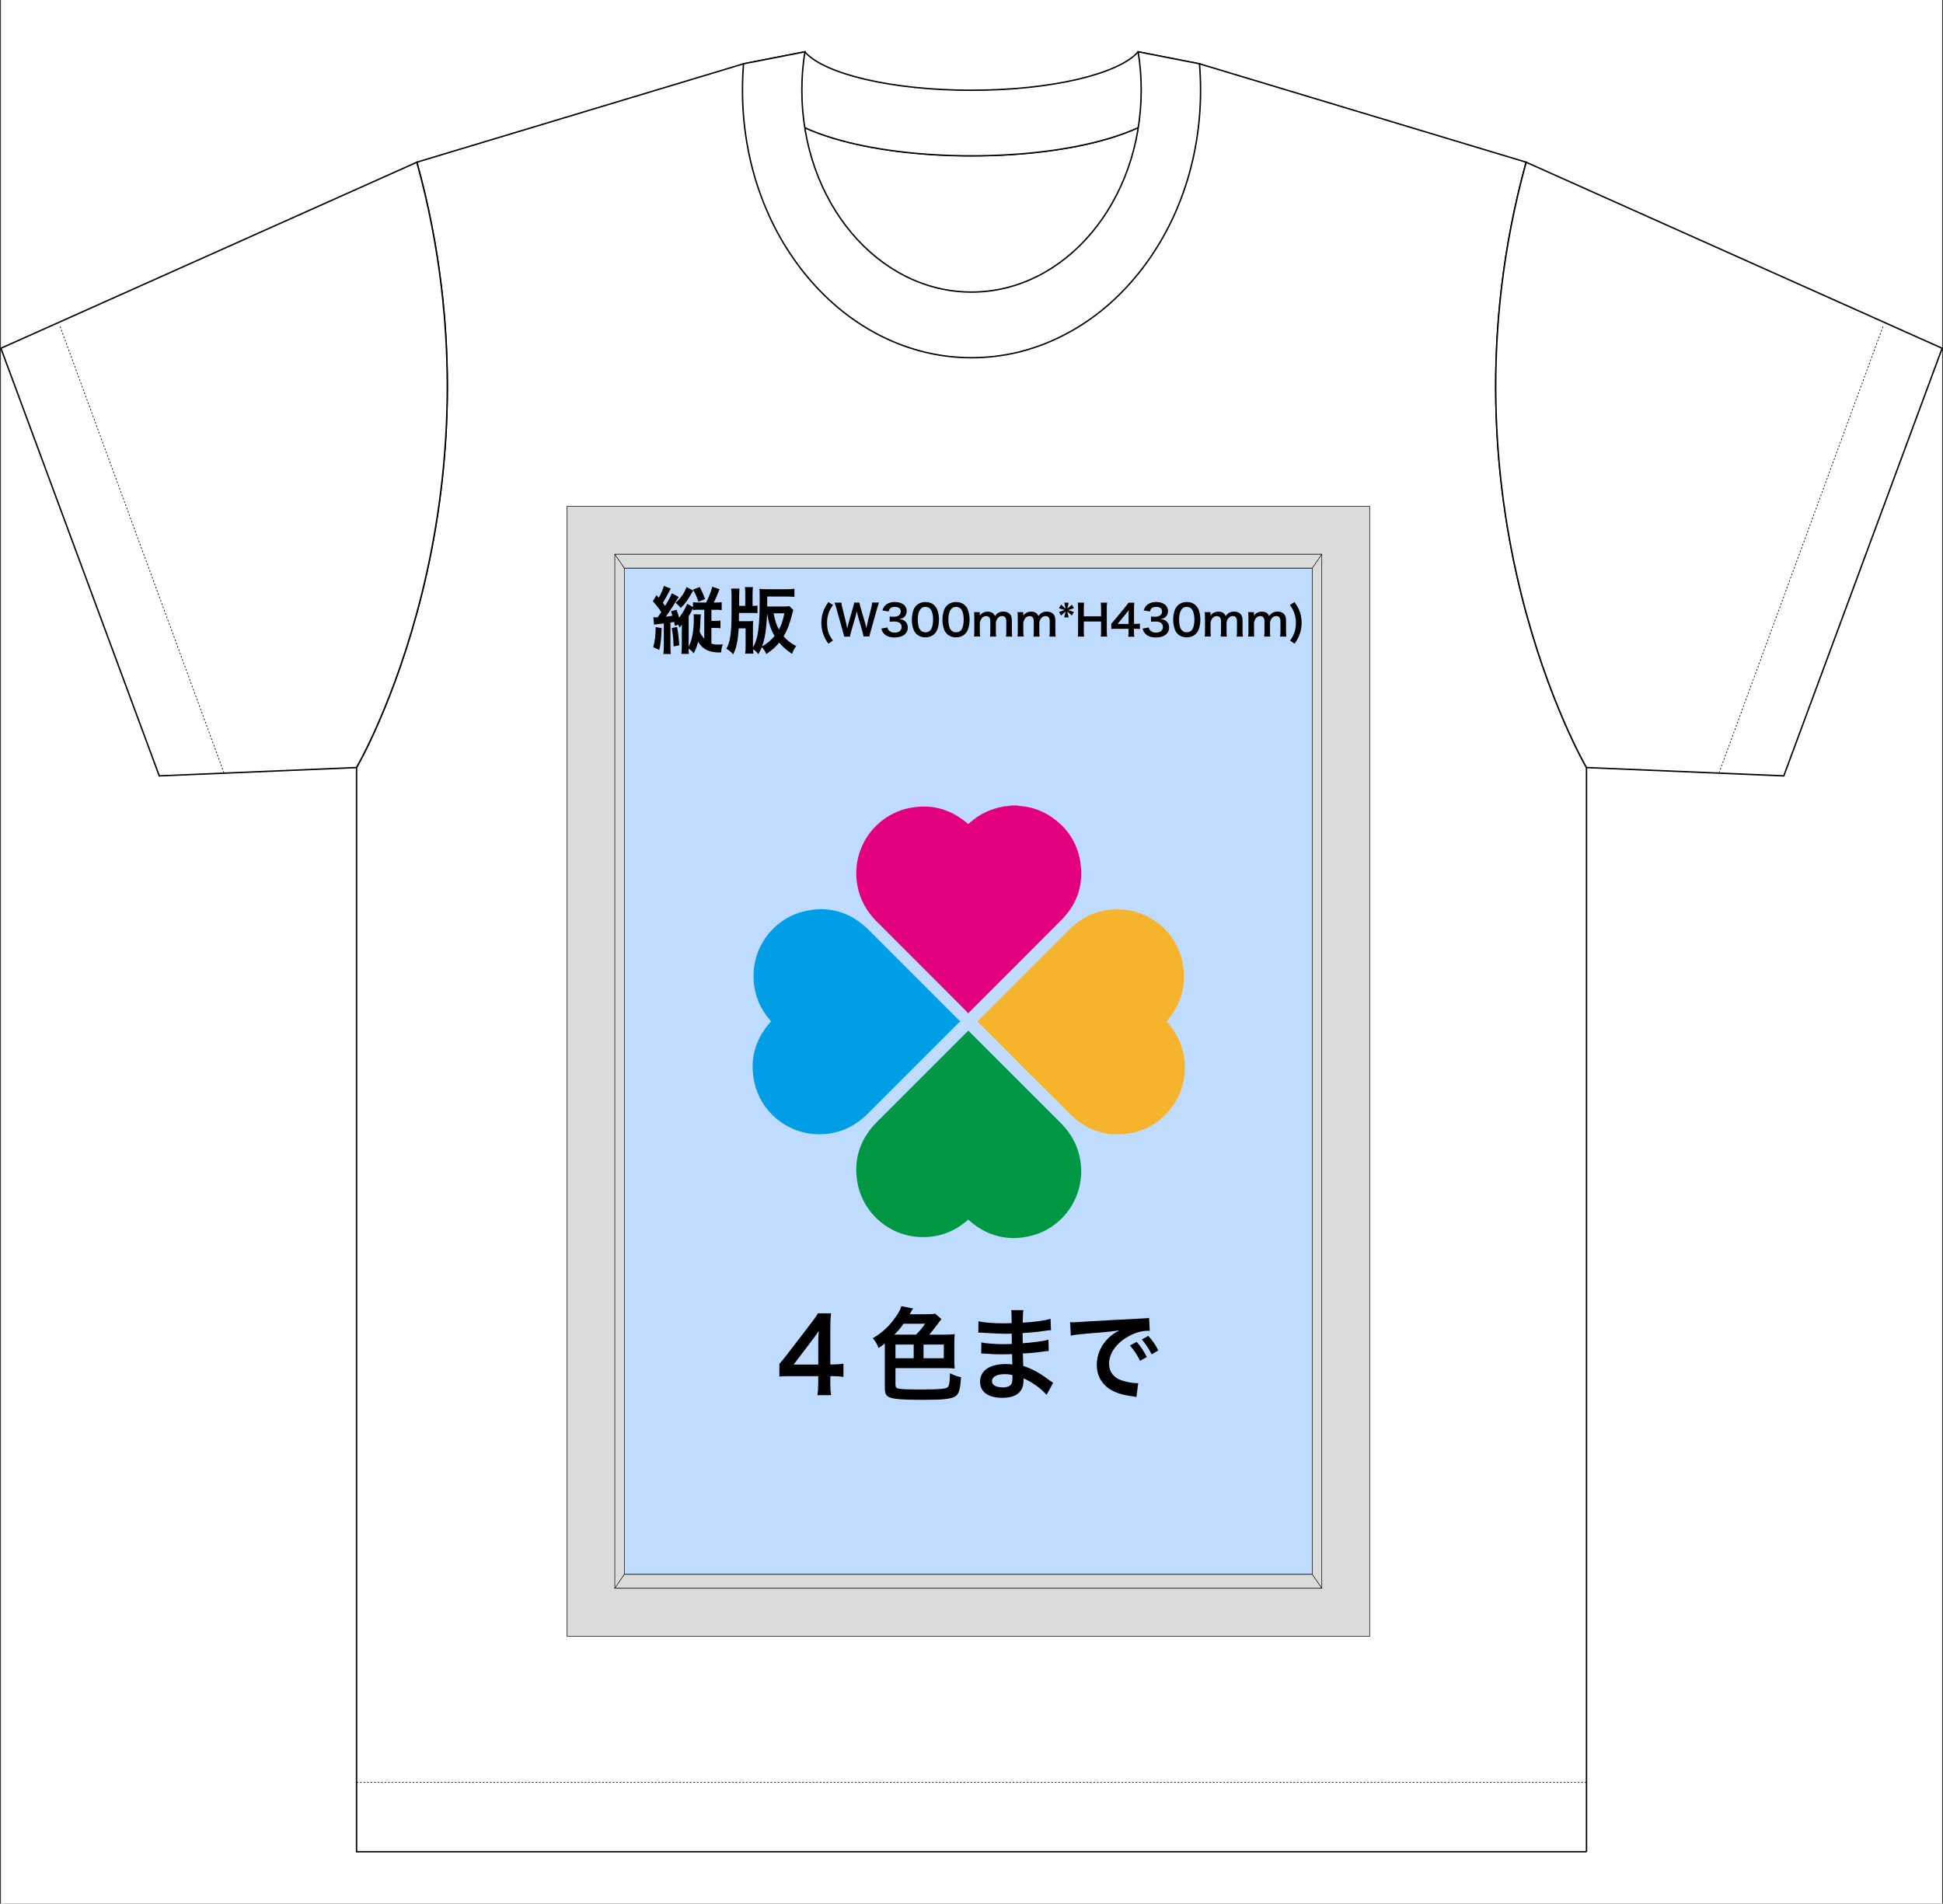 <?xml version="1.0" encoding="UTF-8"?>
<svg id="_レイヤー_2" data-name="レイヤー 2" xmlns="http://www.w3.org/2000/svg" viewBox="0 0 343.31 336.38">
  <rect x="0" y="0" width="343.31" height="336.38" fill="#333333" stroke="none"/>
  <defs>
    <style>
      .cls-1 {
        stroke-width: .25px;
      }

      .cls-1, .cls-2, .cls-3, .cls-4 {
        stroke: #000;
        stroke-miterlimit: 10;
      }

      .cls-1, .cls-4, .cls-5 {
        fill: #fff;
      }

      .cls-2 {
        fill: #dadbdb;
      }

      .cls-2, .cls-3 {
        stroke-width: .1px;
      }

      .cls-3 {
        fill: #bfdbff;
      }

      .cls-6, .cls-7, .cls-8, .cls-5, .cls-9, .cls-10 {
        stroke-width: 0px;
      }

      .cls-4 {
        stroke-dasharray: 0 0 .31 .31;
        stroke-width: .12px;
      }

      .cls-7 {
        fill: #e2007f;
      }

      .cls-8 {
        fill: #009ee7;
      }

      .cls-9 {
        fill: #f6b42c;
      }

      .cls-10 {
        fill: #009744;
      }
    </style>
  </defs>
  <g id="_レイヤー_1-2" data-name="レイヤー 1">
    <g>
      <rect class="cls-5" x=".16" width="343" height="336.38"/>
      <g>
        <path class="cls-1" d="M280.32,327.21v-191.59s-27.31-46.61-10.66-106.96l-57.73-17.39c-.83,2.83-2.68,6.12-6.59,8.88-2.47,1.74-5.55,3.15-9.43,4.31-6.61,1.98-15.23,3.06-24.25,3.06s-17.64-1.09-24.25-3.06c-3.88-1.16-6.97-2.57-9.43-4.31-3.91-2.76-5.75-6.05-6.59-8.88l-57.73,17.39c16.65,60.35-10.66,106.96-10.66,106.96v191.59h217.32Z"/>
        <line class="cls-4" x1="62.99" y1="314.93" x2="280.32" y2="314.93"/>
        <path class="cls-1" d="M62.99,135.63s27.31-46.61,10.66-106.96L.16,61.54l27.98,75.56,34.86-1.47Z"/>
        <line class="cls-4" x1="10.62" y1="57.7" x2="39.59" y2="136.61"/>
        <path class="cls-1" d="M280.32,135.63s-27.31-46.61-10.66-106.96l73.5,32.87-27.98,75.56-34.86-1.47Z"/>
        <line class="cls-4" x1="332.7" y1="57.7" x2="303.72" y2="136.61"/>
        <path class="cls-1" d="M171.66,27.54c9.03,0,17.64-1.09,24.25-3.06,3.88-1.16,6.97-2.57,9.43-4.31,3.91-2.76,5.75-6.05,6.59-8.88l-10.84-2.12c-3.42,3.9-15.3,6.78-29.44,6.78s-26.02-2.88-29.44-6.78l-10.84,2.12c.83,2.83,2.68,6.12,6.59,8.88,2.47,1.74,5.55,3.15,9.43,4.31,6.61,1.98,15.23,3.06,24.25,3.06Z"/>
        <path class="cls-1" d="M171.66,63.21c5.56,0,10.95-1.29,16.02-3.85,4.84-2.43,9.17-5.9,12.87-10.31,7.47-8.89,11.58-20.65,11.58-33.11,0-1.57-.07-3.13-.19-4.67l-10.84-2.12c.36,2.2.54,4.46.54,6.78,0,19.7-13.42,35.68-29.98,35.68s-29.98-15.97-29.98-35.68c0-2.32.19-4.59.54-6.78l-10.84,2.12c-.13,1.54-.19,3.1-.19,4.67,0,12.46,4.11,24.22,11.58,33.11,3.7,4.4,8.03,7.87,12.87,10.31,5.07,2.55,10.46,3.85,16.02,3.85Z"/>
      </g>
      <g>
        <polygon class="cls-2" points="231.87 100.39 231.87 278.2 233.55 280.65 233.55 97.94 231.87 100.39 231.87 100.39"/>
        <polygon class="cls-2" points="110.31 278.2 110.31 100.39 108.63 97.94 108.63 280.65 110.31 278.2 110.31 278.2"/>
        <path class="cls-2" d="M100.17,89.48v199.64h141.84V89.48H100.17Z"/>
        <path class="cls-2" d="M108.63,280.65V97.94h124.92v182.71h-124.92Z"/>
        <path class="cls-3" d="M110.31,100.39v177.81h121.56V100.39c-40.52,0-81.04,0-121.56,0Z"/>
        <polygon class="cls-2" points="231.87 278.2 110.31 278.2 108.63 280.65 233.55 280.65 231.87 278.2 231.87 278.2"/>
        <polygon class="cls-2" points="110.31 100.39 231.87 100.39 233.55 97.94 108.63 97.94 110.31 100.39 110.31 100.39"/>
      </g>
      <g>
        <path class="cls-6" d="M119.24,110.58c-.06-.35-.08-.43-.13-.69-.26.05-.35.06-.65.12v3.97c0,.84.01,1.19.08,1.58h-1.33c.05-.41.08-.79.08-1.58v-3.81q-.38.04-1.13.12c-.2.03-.35.05-.6.09l-.12-1.33c.18.03.29.04.48.04h.26c.34-.45.35-.48.66-.94-.42-.65-.85-1.19-1.49-1.9l.65-1.09.39.47c.44-.74.79-1.58.9-2.12l1.22.5c-.08.12-.13.22-.26.48-.35.7-.77,1.46-1.13,2.03.21.26.23.31.4.54.68-1.1,1.04-1.81,1.19-2.24l1.21.67q-.09.13-.38.61s-.09.13-.2.3c-.13.19-.26.4-.39.62-.68,1.09-.78,1.24-1.32,1.95.55-.06.74-.09,1.19-.17-.09-.28-.13-.4-.27-.78l.99-.27c.27.76.35.98.46,1.4.61-.81,1.07-1.59,1.42-2.47l1.02.59v-.85c.33.04.56.05.98.05h1.35c.46-.9.78-1.73,1.09-2.8l1.28.45c-.52,1.3-.76,1.85-1.03,2.35h.3c.51,0,.76-.01,1.11-.06v1.4c-.34-.05-.65-.06-1.09-.06h-.73v1.96h.6c.5,0,.73-.01,1-.06v1.37c-.27-.05-.48-.06-.96-.06h-.64v2.77c.39.13.61.17,1.08.17.3,0,.52-.01.94-.05-.18.49-.27.88-.3,1.43-.17.01-.3.01-.39.01-1.07,0-2.02-.26-2.62-.71-.39-.28-.74-.67-1.07-1.18-.16.68-.35,1.21-.76,2.05-.29-.36-.5-.56-.91-.84.01.46.03.66.05.93h-1.33c.05-.39.08-.8.08-1.47v-2.22c0-.48,0-.71.03-1.5-.17.25-.27.4-.43.57-.06-.22-.1-.27-.26-.54l-.57.22ZM116.91,111c-.08,1.93-.14,2.6-.42,3.83l-1.07-.45c.3-1.08.42-2.05.43-3.57l1.06.19ZM119.63,110.78c.18.94.27,1.65.39,3.24l-1,.21c-.05-1.38-.14-2.3-.33-3.24l.94-.21ZM122.5,104.37q-.17.23-.68,1.1c-.2.35-.4.66-.87,1.25q-.17.23-.69.72c-.23-.35-.51-.63-.91-.93.89-.74,1.56-1.69,1.95-2.78l1.2.63ZM122.45,107.48q-.06.09-.38.74c-.09.17-.2.38-.39.7v5.34c.6-1.14.91-2.78.91-4.94,0-.32-.01-.53-.04-.78l1.29.04c-.04.25-.05.4-.07.76-.03,1.1-.06,1.6-.14,2.29.2.45.44.83.81,1.24v-5.13h-.94c-.47,0-.69.01-1.06.05v-.31ZM123.4,106.33c-.36-1.05-.55-1.46-.96-2.15l1.2-.45c.35.65.59,1.18.95,2.13l-1.19.47Z"/>
        <path class="cls-6" d="M140.17,107.78c-.07.21-.16.52-.21.74-.39,1.6-.83,2.78-1.5,3.92.66.75,1.17,1.15,2.22,1.73-.37.49-.55.84-.73,1.37-1.02-.68-1.58-1.18-2.27-1.99-.65.79-1.25,1.32-2.28,2.02-.22-.52-.39-.78-.79-1.23-.17.41-.29.66-.63,1.27-.31-.43-.51-.62-.91-.89.01.39.03.49.05.78h-1.46c.06-.38.08-.69.08-1.5v-2.97h-1.21c-.12,1.5-.16,1.81-.3,2.53-.2.91-.31,1.29-.68,2.08-.39-.46-.64-.67-1.21-1.01.68-1.1.92-2.86.92-6.44v-2.87c0-.56-.03-.98-.08-1.31h1.47q-.03.26-.05,1.32v1.73h1.08v-2.13c0-.53-.01-.84-.06-1.19h1.42c-.04.32-.07.71-.07,1.19v2.13c.52-.01.63-.01.87-.05v1.34c-.26-.03-.48-.04-1.12-.04h-2.14l-.03,1.46h1.45c.5,0,.78-.01,1.08-.04-.03.27-.04.52-.04,1.05v3.59c.89-1.41,1.19-3.57,1.19-8.38,0-.98-.01-1.47-.05-1.94.35.05.78.07,1.42.07h3.23c.63,0,1.13-.03,1.54-.08v1.43c-.43-.04-.99-.06-1.49-.06h-3.32v1.76h2.63c.66,0,1.03-.01,1.3-.06l.66.67ZM134.64,114.24c.94-.56,1.54-1.06,2.22-1.86-.66-1.11-1-2.13-1.32-3.99-.12,2.78-.39,4.55-.9,5.85ZM136.69,108.38c.23,1.25.51,2.08.94,2.86.46-.85.7-1.59.96-2.86h-1.9Z"/>
        <path class="cls-6" d="M146.37,113.74c-.43-.61-.6-.92-.81-1.43-.3-.73-.44-1.46-.44-2.25,0-.66.1-1.3.3-1.88.21-.63.43-1.04.95-1.79l.81.51c-.44.63-.62.97-.79,1.5-.17.52-.26,1.07-.26,1.67s.08,1.14.24,1.64c.17.51.35.85.79,1.49l-.79.54Z"/>
        <path class="cls-6" d="M152.6,112.5c-.03-.18-.11-.51-.18-.76l-.81-2.8c-.08-.29-.15-.58-.22-.96-.08.43-.16.72-.23.96l-.81,2.8c-.09.34-.15.58-.17.76h-1.01q-.04-.19-.21-.78l-1.21-4.33c-.13-.44-.21-.67-.3-.9h1.22c.02.26.05.48.14.81l.71,2.87c.05.23.14.62.18.88.1-.47.15-.68.21-.89l.84-2.91c.09-.32.14-.57.17-.77h.93c.02.18.09.48.17.75l.85,2.9c.05.2.09.35.21.91q.04-.17.08-.44c.02-.12.08-.41.1-.48l.71-2.84c.08-.29.12-.59.13-.81h1.22c-.11.26-.17.46-.3.9l-1.22,4.32c-.05.21-.09.35-.11.41q-.06.21-.08.37h-1.02Z"/>
        <path class="cls-6" d="M156.8,110.87c.1.35.17.47.36.62.25.2.55.29.92.29.75,0,1.23-.38,1.23-.98,0-.35-.15-.63-.43-.79-.18-.11-.54-.18-.87-.18s-.55,0-.81.04v-.93c.24.03.41.04.74.04.76,0,1.21-.35,1.21-.93,0-.52-.36-.81-1-.81-.37,0-.65.08-.83.23-.15.14-.23.27-.32.58l-1.09-.18c.19-.56.36-.82.72-1.08.39-.28.88-.41,1.49-.41,1.27,0,2.09.63,2.09,1.61,0,.45-.2.87-.52,1.11-.17.13-.33.19-.74.29.54.08.82.21,1.09.5.25.28.36.6.36,1.04,0,.41-.17.82-.46,1.1-.42.4-1.06.61-1.87.61-.89,0-1.5-.23-1.93-.72-.19-.21-.29-.41-.43-.84l1.09-.21Z"/>
        <path class="cls-6" d="M161.91,112.01c-.23-.23-.4-.49-.5-.76-.2-.54-.3-1.12-.3-1.73,0-.8.18-1.63.46-2.09.41-.68,1.09-1.05,1.94-1.05.65,0,1.2.21,1.6.61.23.23.4.49.5.76.2.53.3,1.13.3,1.75,0,.93-.21,1.74-.56,2.23-.43.59-1.06.89-1.85.89-.65,0-1.19-.21-1.6-.61ZM164.34,111.43c.34-.35.53-1.06.53-1.94s-.19-1.56-.53-1.93c-.18-.2-.49-.32-.83-.32-.36,0-.63.12-.85.38-.33.39-.5,1.01-.5,1.83s.14,1.45.39,1.79c.24.33.55.49.97.49.33,0,.63-.11.82-.32Z"/>
        <path class="cls-6" d="M167.32,112.01c-.23-.23-.4-.49-.5-.76-.2-.54-.3-1.12-.3-1.73,0-.8.18-1.63.46-2.09.41-.68,1.09-1.05,1.94-1.05.65,0,1.2.21,1.6.61.23.23.4.49.5.76.2.53.3,1.13.3,1.75,0,.93-.21,1.74-.56,2.23-.43.59-1.06.89-1.85.89-.65,0-1.19-.21-1.6-.61ZM169.75,111.43c.34-.35.53-1.06.53-1.94s-.19-1.56-.53-1.93c-.18-.2-.49-.32-.83-.32-.36,0-.63.12-.85.38-.33.39-.5,1.01-.5,1.83s.14,1.45.39,1.79c.24.33.55.49.97.49.33,0,.63-.11.82-.32Z"/>
        <path class="cls-6" d="M172.1,112.5c.04-.32.05-.57.05-.98v-2.37c0-.48-.02-.69-.05-.98h1.02v.38s0,.16,0,.28c.22-.46.78-.75,1.41-.75.41,0,.74.11.98.34.14.12.2.22.29.45.26-.34.4-.47.64-.6.25-.14.51-.2.85-.2.49,0,.88.15,1.14.43.25.27.36.61.36,1.15v1.86c0,.42.02.67.06.98h-1.11c.05-.31.06-.54.06-.98v-1.69c0-.66-.24-.96-.74-.96-.25,0-.44.07-.62.23-.27.23-.39.47-.48.93v1.49c0,.42.02.67.05.98h-1.09c.05-.32.06-.55.06-.98v-1.69c0-.63-.24-.95-.74-.95-.32,0-.58.13-.78.39-.17.22-.24.39-.33.75v1.49c0,.41.02.63.05.98h-1.07Z"/>
        <path class="cls-6" d="M179.78,112.5c.04-.32.05-.57.05-.98v-2.37c0-.48-.02-.69-.05-.98h1.02v.38s0,.16,0,.28c.22-.46.78-.75,1.41-.75.41,0,.74.11.98.34.14.12.2.22.29.45.26-.34.4-.47.64-.6.25-.14.51-.2.85-.2.49,0,.88.15,1.14.43.25.27.36.61.36,1.15v1.86c0,.42.02.67.06.98h-1.11c.05-.31.06-.54.06-.98v-1.69c0-.66-.24-.96-.74-.96-.25,0-.44.07-.62.23-.27.23-.39.47-.48.93v1.49c0,.42.02.67.05.98h-1.09c.05-.32.06-.55.06-.98v-1.69c0-.63-.24-.95-.74-.95-.32,0-.58.13-.78.39-.17.22-.24.39-.33.75v1.49c0,.41.02.63.05.98h-1.07Z"/>
        <path class="cls-6" d="M188.82,106.5l-.24,1.05.81-.69.37.61-1.03.33,1.02.34-.36.62-.81-.72.24,1.06h-.78l.25-1.06-.81.72-.37-.62,1.02-.34-1.03-.33.38-.62.81.7-.24-1.05h.78Z"/>
        <path class="cls-6" d="M195.62,106.5c-.05.31-.06.54-.06.96v4.06c0,.44.02.66.06.97h-1.13c.05-.29.06-.53.06-.97v-1.7h-3.05v1.7c0,.44.02.66.06.97h-1.13c.05-.29.06-.53.06-.97v-4.06c0-.44-.02-.68-.06-.97h1.13c-.05.32-.06.57-.06.96v1.46h3.05v-1.45c0-.43-.02-.7-.06-.97h1.13Z"/>
        <path class="cls-6" d="M201.39,111.16c-.28-.04-.44-.05-.76-.05h-.27v.54c0,.38.02.58.06.86h-1.08c.05-.26.06-.5.06-.88v-.52h-2.1c-.45,0-.69,0-.95.03v-.93c.26-.28.34-.38.61-.69l1.8-2.19c.33-.4.46-.56.63-.83h1.03c-.05.44-.05.7-.05,1.27v2.47h.27c.3,0,.49-.02.77-.05v.96ZM199.41,108.7c0-.35,0-.6.04-.91-.15.22-.24.34-.52.67l-1.46,1.79h1.94v-1.56Z"/>
        <path class="cls-6" d="M202.97,110.87c.1.35.17.47.36.62.25.2.55.29.92.29.75,0,1.23-.38,1.23-.98,0-.35-.15-.63-.43-.79-.18-.11-.54-.18-.87-.18s-.55,0-.81.04v-.93c.24.03.41.04.74.04.76,0,1.21-.35,1.21-.93,0-.52-.36-.81-1-.81-.37,0-.65.08-.83.23-.15.14-.23.27-.32.58l-1.09-.18c.19-.56.36-.82.72-1.08.39-.28.88-.41,1.49-.41,1.27,0,2.09.63,2.09,1.61,0,.45-.2.87-.52,1.11-.17.13-.33.19-.74.29.54.08.82.21,1.09.5.25.28.36.6.36,1.04,0,.41-.17.82-.46,1.1-.42.4-1.06.61-1.87.61-.89,0-1.5-.23-1.93-.72-.19-.21-.29-.41-.43-.84l1.09-.21Z"/>
        <path class="cls-6" d="M208.09,112.01c-.23-.23-.4-.49-.5-.76-.2-.54-.3-1.12-.3-1.73,0-.8.18-1.63.46-2.09.41-.68,1.09-1.05,1.94-1.05.65,0,1.2.21,1.6.61.23.23.4.49.5.76.2.53.3,1.13.3,1.75,0,.93-.21,1.74-.56,2.23-.43.59-1.06.89-1.85.89-.65,0-1.19-.21-1.6-.61ZM210.51,111.43c.34-.35.53-1.06.53-1.94s-.19-1.56-.53-1.93c-.18-.2-.49-.32-.83-.32-.36,0-.63.12-.85.38-.33.39-.5,1.01-.5,1.83s.14,1.45.39,1.79c.24.33.55.49.97.49.33,0,.63-.11.82-.32Z"/>
        <path class="cls-6" d="M212.86,112.5c.04-.32.05-.57.05-.98v-2.37c0-.48-.02-.69-.05-.98h1.02v.38s0,.16,0,.28c.22-.46.78-.75,1.41-.75.41,0,.74.11.98.34.14.12.2.22.29.45.26-.34.4-.47.64-.6.25-.14.51-.2.85-.2.49,0,.88.15,1.14.43.25.27.36.61.36,1.15v1.86c0,.42.02.67.06.98h-1.11c.05-.31.06-.54.06-.98v-1.69c0-.66-.24-.96-.74-.96-.25,0-.44.07-.62.23-.27.23-.39.47-.48.93v1.49c0,.42.02.67.05.98h-1.09c.05-.32.06-.55.06-.98v-1.69c0-.63-.24-.95-.74-.95-.32,0-.58.13-.78.39-.17.22-.24.39-.33.75v1.49c0,.41.02.63.05.98h-1.07Z"/>
        <path class="cls-6" d="M220.54,112.5c.04-.32.05-.57.05-.98v-2.37c0-.48-.02-.69-.05-.98h1.02v.38s0,.16,0,.28c.22-.46.78-.75,1.41-.75.41,0,.74.11.98.34.14.12.2.22.29.45.26-.34.4-.47.64-.6.25-.14.51-.2.85-.2.49,0,.88.15,1.14.43.25.27.36.61.36,1.15v1.86c0,.42.02.67.06.98h-1.11c.05-.31.06-.54.06-.98v-1.69c0-.66-.24-.96-.74-.96-.25,0-.44.07-.62.23-.27.23-.39.47-.48.93v1.49c0,.42.02.67.05.98h-1.09c.05-.32.06-.55.06-.98v-1.69c0-.63-.24-.95-.74-.95-.32,0-.58.13-.78.39-.17.22-.24.39-.33.75v1.49c0,.41.02.63.05.98h-1.07Z"/>
        <path class="cls-6" d="M227.94,113.2c.44-.64.62-.98.79-1.49.16-.5.24-1.04.24-1.64s-.08-1.15-.26-1.67c-.17-.53-.35-.87-.79-1.5l.81-.51c.52.75.74,1.16.96,1.79.19.59.29,1.21.29,1.88,0,.8-.14,1.51-.43,2.25-.21.51-.39.82-.81,1.43l-.79-.54Z"/>
      </g>
      <g>
        <path class="cls-6" d="M149.03,243.3c-.63-.09-.99-.11-1.71-.13h-.61v1.29c0,.93.03,1.4.14,2.07h-2.42c.1-.64.14-1.2.14-2.11v-1.25h-4.73c-1.01,0-1.55.02-2.13.07v-2.23c.58-.67.77-.91,1.36-1.67l4.04-5.27c.75-.96,1.02-1.34,1.42-2h2.3c-.1,1.05-.12,1.69-.12,3.07v5.96h.6c.68,0,1.09-.04,1.72-.13v2.32ZM144.58,237.36c0-.85.02-1.43.09-2.18-.34.53-.55.82-1.16,1.62l-3.28,4.32h4.35v-3.76Z"/>
        <path class="cls-6" d="M167.15,235.83c.63,0,1.01-.02,1.54-.09-.05.45-.07.78-.07,1.36v3.36c0,.54.02.89.07,1.36-.6-.05-1.04-.07-1.5-.07h-8.97v2.89c0,.51.14.65.65.75.65.11,1.67.14,4.15.14,2.8,0,4.04-.11,4.4-.38.29-.22.41-.93.43-2.49.7.36,1.19.54,1.96.69-.17,2.43-.43,3.16-1.26,3.52-.78.36-2.29.49-5.48.49s-4.81-.11-5.66-.36c-.82-.25-1.07-.67-1.07-1.76v-7.84c-.34.27-.56.44-1.11.8-.24-.67-.58-1.25-1.02-1.73,1.67-1,2.83-2.05,3.94-3.61.65-.91.89-1.34,1.11-2.05l2.08.4c-.12.18-.17.25-.38.62-.05.11-.1.2-.22.4h2.81c1.06,0,1.42-.02,1.67-.11l1.13.98c-.12.11-.34.4-.68.87-.53.71-1.11,1.45-1.47,1.87h2.97ZM161.86,235.83c.51-.49,1.13-1.23,1.6-1.92h-3.82c-.55.8-.92,1.24-1.62,1.92h3.84ZM161.44,237.59h-3.22v2.42h3.22v-2.42ZM163.18,240.01h3.58v-2.42h-3.58v2.42Z"/>
        <path class="cls-6" d="M184.94,246.51c-.75-.89-1.93-1.82-3.16-2.49-.38-.22-.51-.27-.92-.45v.2c0,1.14-.31,1.92-.96,2.45-.65.53-1.57.78-2.81.78-2.49,0-3.92-1.04-3.92-2.83,0-1.98,1.69-3.14,4.56-3.14.41,0,.7.02,1.14.07q0-.22-.02-.44v-.4q-.02-.25-.03-.98c-.82.02-1.35.04-1.71.04-1.04,0-1.67-.02-3.09-.13-.22-.02-.39-.02-.65-.02l.03-1.96c.73.18,2.35.31,3.98.31.34,0,.92-.02,1.4-.04,0-.16,0-.78-.02-1.82-.55.02-.82.02-1.07.02-.84,0-3.04-.09-4.18-.18-.19-.02-.32-.02-.38-.02h-.27l.02-2.02c.87.24,2.63.38,4.59.38.27,0,.85-.02,1.28-.04-.02-1.82-.02-1.83-.09-2.29h2.17c-.09.49-.1.73-.12,2.21,2.32-.15,3.8-.34,4.91-.69l.08,2.01q-.38.02-1.35.16c-1.5.22-2.17.27-3.67.36.02.45.02.67.03,1.8q.85-.05,2.42-.24c1.07-.15,1.35-.18,2.12-.4l.05,2c-.29.02-.72.07-1.11.13-.26.04-1.02.13-2.3.25-.24.02-.49.04-1.16.07q.05,1.76.07,2.2c1.5.47,2.83,1.18,4.67,2.56.29.2.38.27.61.42l-1.16,2.12ZM177.49,242.82c-1.38,0-2.22.47-2.22,1.25,0,.67.73,1.09,1.94,1.09.72,0,1.25-.22,1.48-.58.14-.24.2-.62.2-1.16v-.44c-.56-.13-.9-.16-1.42-.16Z"/>
        <path class="cls-6" d="M189.09,233.64c.38.02.56.02.65.02q.31,0,2.81-.18c1.25-.07,4.16-.24,8.72-.47,1.4-.07,1.48-.07,1.76-.15l.12,2.31q-.19-.02-.36-.02c-1.02,0-2.29.36-3.38.98-2.17,1.2-3.45,3.01-3.45,4.85,0,1.42.84,2.51,2.27,2.96.84.27,1.93.47,2.54.47.02,0,.17,0,.34-.02l-.31,2.47c-.22-.05-.26-.05-.58-.11-1.88-.25-2.95-.58-3.99-1.2-1.57-.94-2.44-2.49-2.44-4.38,0-1.54.58-3.07,1.62-4.27.65-.74,1.26-1.23,2.37-1.83-1.38.22-2.44.33-5.75.58-1.52.13-2.3.24-2.83.36l-.12-2.38ZM200.84,237.12c.75.85,1.21,1.54,1.79,2.67l-1.19.67c-.56-1.11-1.04-1.83-1.79-2.71l1.19-.63ZM203.49,239.32c-.51-1-1.07-1.85-1.74-2.63l1.14-.63c.77.83,1.25,1.52,1.77,2.56l-1.18.71Z"/>
      </g>
      <g>
        <path class="cls-7" d="M179.78,142.34c.12.03.24.07.36.08,1.96.13,3.78.73,5.42,1.8,2.89,1.88,4.71,4.52,5.29,7.91.67,3.97-.4,7.49-3.25,10.36-5.39,5.45-10.84,10.86-16.26,16.28-.08.08-.16.15-.32.3-.09-.13-.15-.25-.24-.35-5.11-5.11-10.21-10.22-15.32-15.33-.37-.37-.75-.73-1.1-1.12-1.72-1.92-2.73-4.15-3-6.72-.65-6.15,3.55-11.59,9.28-12.76,3.75-.77,7.12.1,10.08,2.52.11.09.23.19.36.3.12-.1.22-.18.32-.27,1.71-1.51,3.7-2.45,5.94-2.83.31-.05.62-.06.93-.1.13-.02.26-.05.4-.08.37,0,.75,0,1.12,0Z"/>
        <path class="cls-9" d="M209.33,189.72c-.03.08-.07.16-.08.24-.16,2.02-.89,3.84-2.06,5.48-1.89,2.65-4.46,4.31-7.68,4.83-3.95.63-7.43-.45-10.28-3.27-5.46-5.4-10.88-10.86-16.31-16.29-.06-.06-.12-.13-.21-.22.11-.12.22-.23.33-.34,5.03-5.03,10.06-10.06,15.09-15.09.36-.36.72-.73,1.08-1.08,1.84-1.75,4.01-2.84,6.52-3.18,6.38-.86,11.71,3.25,13.08,8.73.96,3.85.16,7.36-2.31,10.48-.12.15-.25.3-.39.47.09.11.17.2.25.3,1.53,1.73,2.48,3.74,2.85,6.01.04.25.08.51.12.77v2.16Z"/>
        <path class="cls-8" d="M169.67,180.54c-.13.1-.26.16-.35.26-5.28,5.28-10.57,10.56-15.85,15.85-1.34,1.35-2.85,2.43-4.65,3.08-1.64.59-3.32.8-5.05.66-4.98-.4-9.35-4.04-10.47-9.09-.87-3.92.04-7.44,2.65-10.5.09-.1.18-.2.28-.32-.1-.12-.18-.22-.27-.33-1.59-1.88-2.53-4.04-2.76-6.48-.6-6.3,3.62-11.55,9.25-12.72,4.07-.85,7.67.21,10.72,3.06.34.32.67.66,1.01,1,5.04,5.04,10.07,10.07,15.11,15.11.11.11.22.23.4.41Z"/>
        <path class="cls-10" d="M171.09,215.51c-.12.1-.21.17-.29.24-1.74,1.49-3.75,2.43-6.02,2.74-6.63.9-12.18-3.6-13.26-9.43-.74-4.01.33-7.52,3.13-10.5.31-.34.65-.65.97-.98,5.04-5.04,10.07-10.07,15.11-15.11.11-.11.23-.22.36-.35.11.1.2.18.28.27,5.3,5.3,10.6,10.6,15.9,15.89,1.36,1.35,2.44,2.88,3.08,4.7,2.4,6.83-1.71,13.94-8.44,15.46-3.9.88-7.41-.02-10.47-2.61-.11-.1-.22-.19-.36-.31Z"/>
      </g>
    </g>
  </g>
</svg>